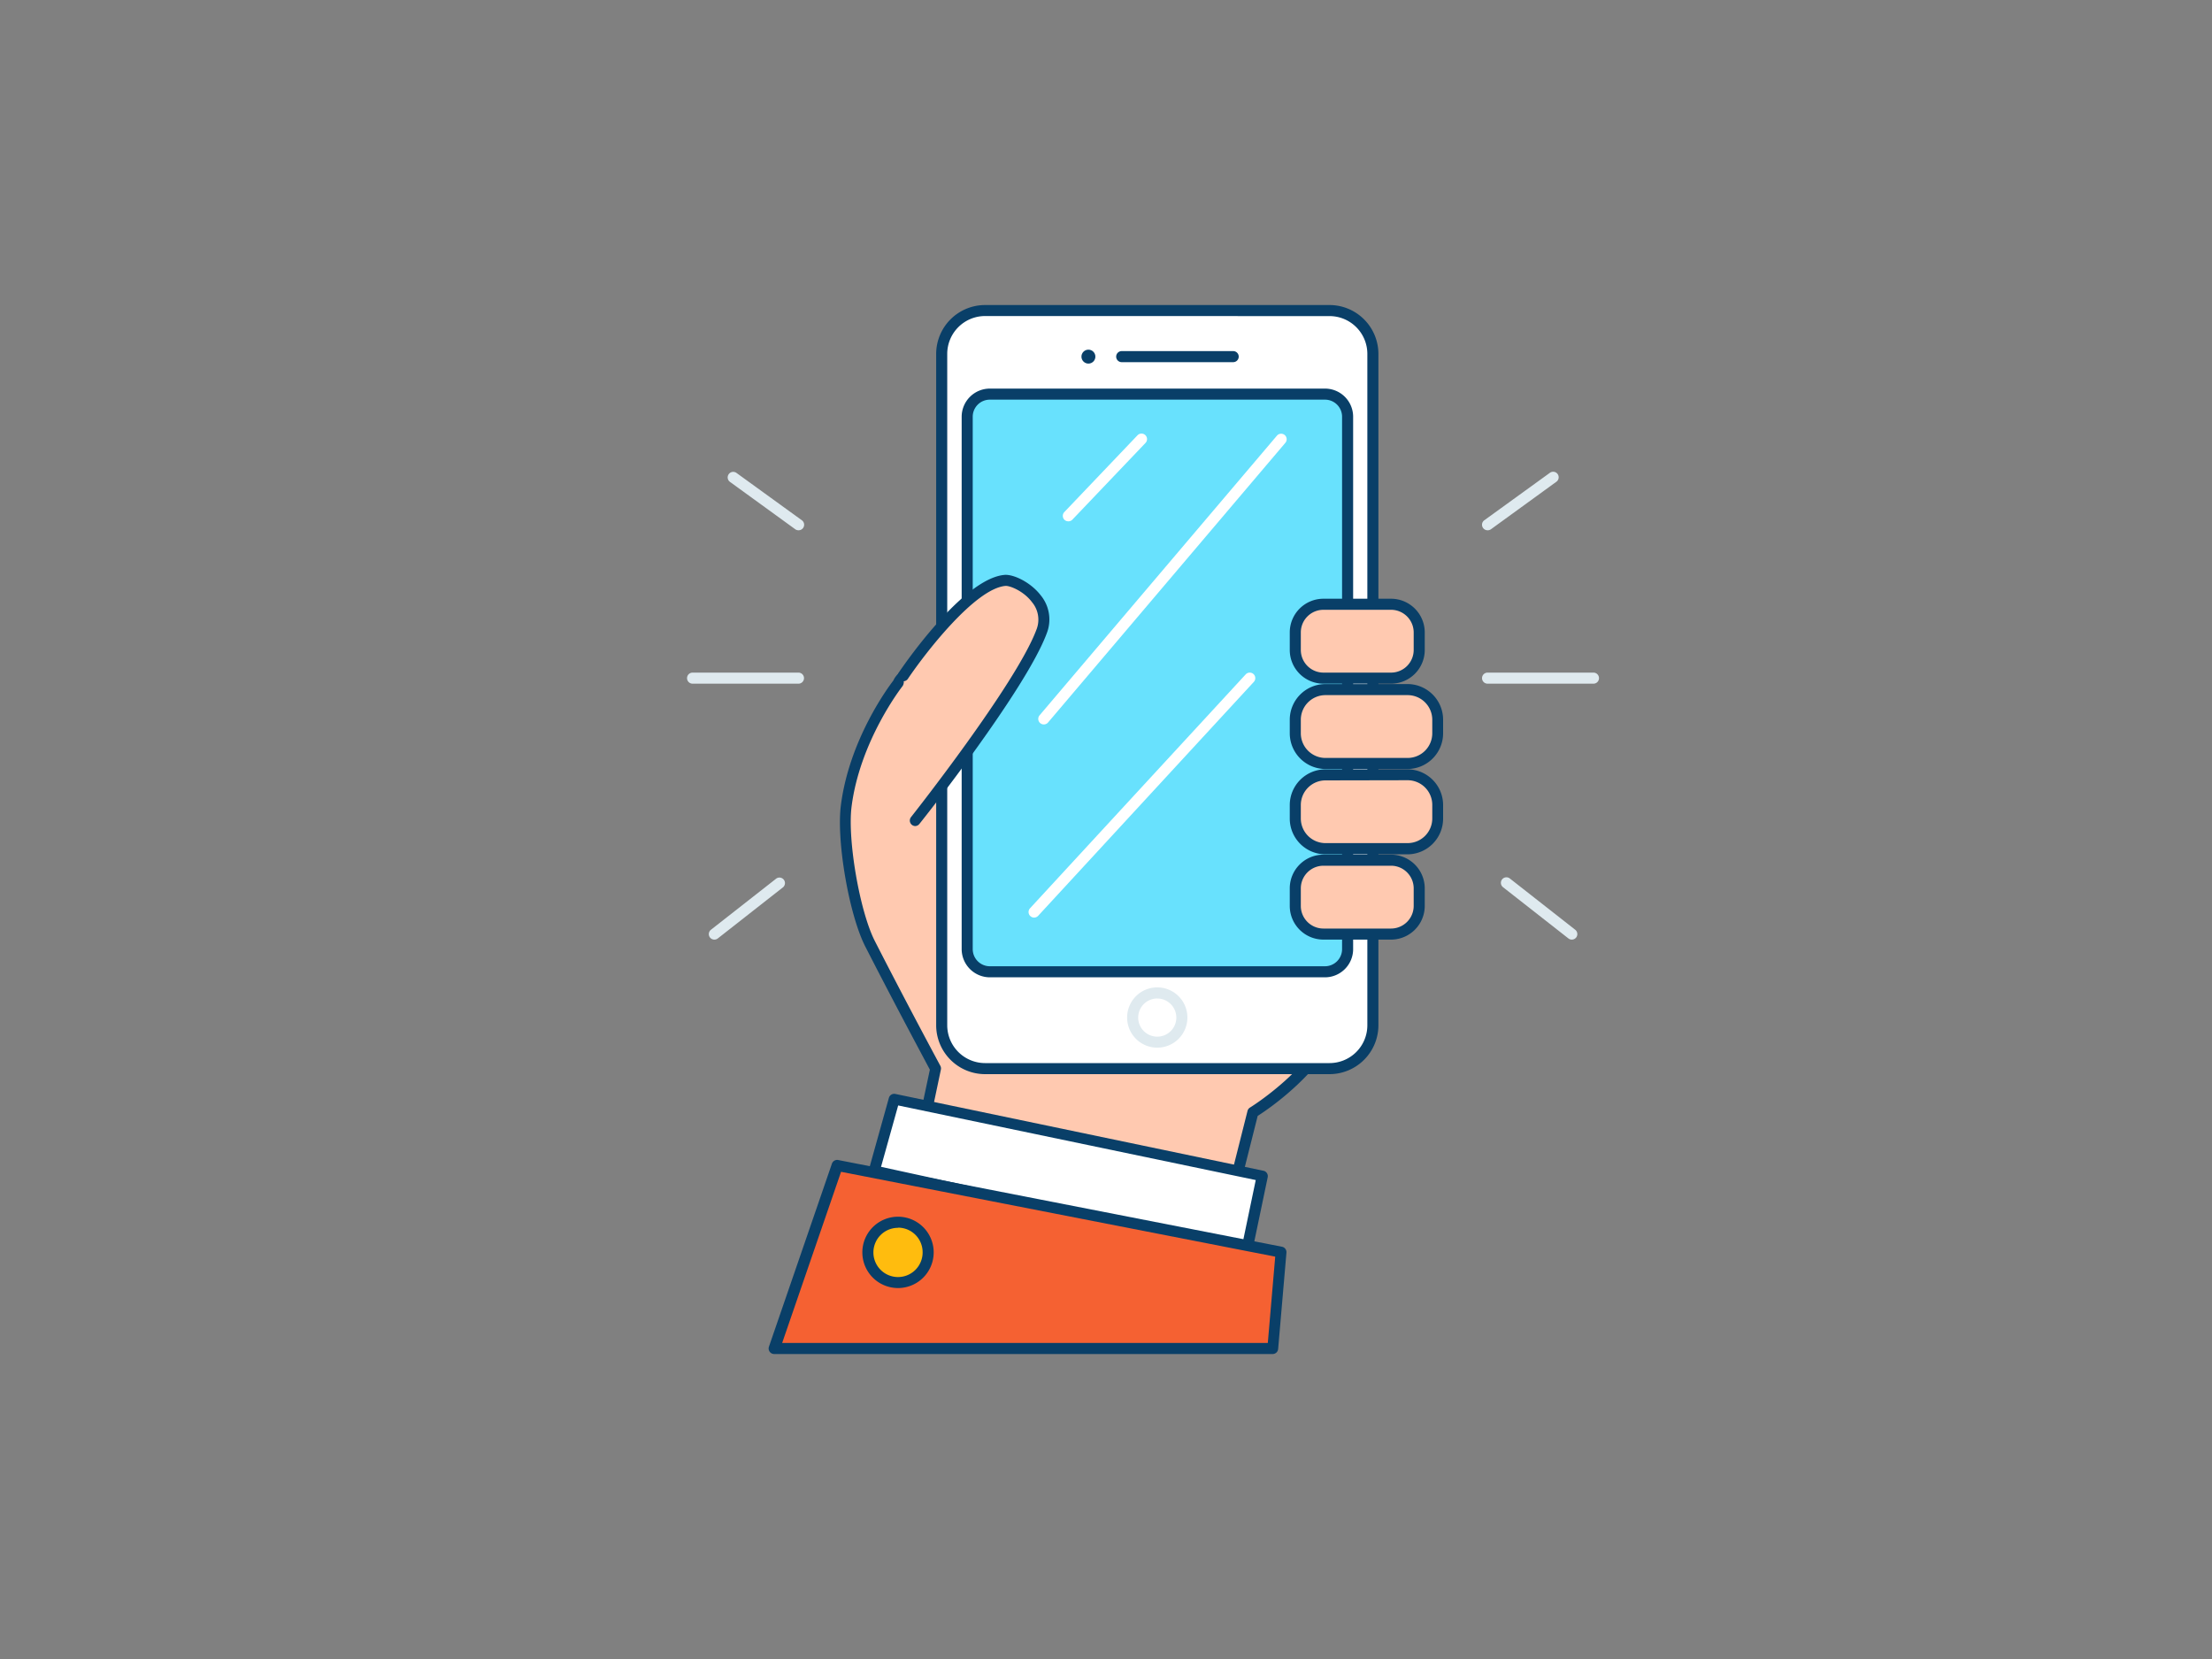 <svg viewBox="0 0 400 300" xmlns="http://www.w3.org/2000/svg"><rect x="0" y="0" width="400" height="300" fill="#808080" stroke="none"/><g fill="#dfeaef"><path d="m144.38 95.89a1 1 0 0 1 -.58-.19l-11.8-8.56a1 1 0 0 1 1.18-1.62l11.82 8.56a1 1 0 0 1 .23 1.39 1 1 0 0 1 -.85.42z"/><path d="m129.18 169.91a1 1 0 0 1 -.79-.38 1 1 0 0 1 .17-1.4l11.83-9.27a1 1 0 0 1 1.23 1.57l-11.82 9.27a1 1 0 0 1 -.62.21z"/><path d="m144.39 123.63h-19.15a1 1 0 0 1 0-2h19.15a1 1 0 0 1 0 2z"/><path d="m269 95.89a1 1 0 0 1 -.59-1.81l11.83-8.56a1 1 0 1 1 1.17 1.62l-11.79 8.56a1 1 0 0 1 -.62.19z"/><path d="m284.23 169.91a1 1 0 0 1 -.61-.21l-11.83-9.27a1 1 0 1 1 1.24-1.57l11.82 9.27a1 1 0 0 1 .17 1.4 1 1 0 0 1 -.79.38z"/><path d="m288.18 123.63h-19.18a1 1 0 0 1 0-2h19.15a1 1 0 0 1 0 2z"/></g><path d="m183 114s-19.26 5.46-20.54 9.5c0 0-7.84 9.91-9.4 22.27-.76 6 1.38 19.14 4.32 24.89 6 11.72 11.85 22.58 11.85 22.58l-3.7 17.37 55.08 14.25 6-23.7s11.51-7 15.62-17.15 2.26-69.19-4.11-76.8-55.12 6.79-55.12 6.79z" fill="#ffc9b0"/><path d="m220.59 225.86a1 1 0 0 1 -.25 0l-55.08-14.25a1 1 0 0 1 -.73-1.18l3.62-17c-1-1.9-6.33-11.8-11.68-22.27-2.92-5.71-5.23-19-4.42-25.47 1.5-11.89 8.54-21.39 9.51-22.65 1.78-4.28 17.88-9 21.14-10 5.08-1.5 49.54-14.35 56.14-6.47 6.44 7.69 8.57 67.16 4.27 77.81-3.83 9.49-13.65 16.12-15.68 17.41l-5.87 23.32a1 1 0 0 1 -.46.61 1.06 1.06 0 0 1 -.51.14zm-53.91-16 53.18 13.76 5.73-22.73a1 1 0 0 1 .45-.61c.11-.07 11.28-6.92 15.21-16.67 4.05-10 2.05-68.62-3.95-75.78-1.34-1.6-6.89-3.62-29 .88-12.79 2.61-25 6.19-25.09 6.23-7.78 2.21-19.08 6.41-19.85 8.84a1.41 1.41 0 0 1 -.17.32c-.08.09-7.69 9.85-9.2 21.78-.76 6 1.49 19 4.22 24.31 5.91 11.57 11.78 22.44 11.84 22.55a1 1 0 0 1 .09.69z" fill="#093f68"/><rect fill="#fff" height="137.08" rx="7.83" width="77.97" x="170.29" y="56.15"/><path d="m240.43 194.24h-62.31a8.85 8.85 0 0 1 -8.83-8.84v-121.4a8.85 8.85 0 0 1 8.83-8.84h62.31a8.85 8.85 0 0 1 8.83 8.84v121.4a8.85 8.85 0 0 1 -8.83 8.84zm-62.31-137.09a6.85 6.85 0 0 0 -6.83 6.85v121.4a6.85 6.85 0 0 0 6.83 6.84h62.31a6.84 6.84 0 0 0 6.83-6.84v-121.4a6.84 6.84 0 0 0 -6.83-6.84z" fill="#093f68"/><rect fill="#68e1fd" height="104.46" rx="4.1" width="68.79" x="174.88" y="71.27"/><path d="m239.58 176.73h-60.58a5.11 5.11 0 0 1 -5.1-5.1v-96.27a5.1 5.1 0 0 1 5.1-5.09h60.6a5.09 5.09 0 0 1 5.09 5.09v96.27a5.1 5.1 0 0 1 -5.11 5.1zm-60.58-104.46a3.09 3.09 0 0 0 -3.1 3.09v96.27a3.1 3.1 0 0 0 3.1 3.1h60.6a3.1 3.1 0 0 0 3.09-3.1v-96.27a3.09 3.09 0 0 0 -3.09-3.09z" fill="#093f68"/><circle cx="196.82" cy="64.49" fill="#093f68" r="1.26"/><path d="m223 65.49h-20.16a1 1 0 0 1 0-2h20.16a1 1 0 1 1 0 2z" fill="#093f68"/><circle cx="209.28" cy="184.01" fill="#fff" r="4.44"/><path d="m209.28 189.45a5.45 5.45 0 1 1 5.44-5.44 5.45 5.45 0 0 1 -5.44 5.44zm0-8.89a3.45 3.45 0 1 0 3.44 3.45 3.46 3.46 0 0 0 -3.44-3.45z" fill="#dfeaef"/><rect fill="#ffc9b0" height="13.36" rx="5.09" width="22.41" x="234.23" y="109.27"/><path d="m251.54 123.63h-12.22a6.09 6.09 0 0 1 -6.09-6.09v-3.18a6.09 6.09 0 0 1 6.09-6.09h12.22a6.1 6.1 0 0 1 6.1 6.09v3.18a6.1 6.1 0 0 1 -6.1 6.09zm-12.22-13.36a4.09 4.09 0 0 0 -4.09 4.09v3.18a4.1 4.1 0 0 0 4.09 4.09h12.22a4.1 4.1 0 0 0 4.1-4.09v-3.18a4.1 4.1 0 0 0 -4.1-4.09z" fill="#093f68"/><rect fill="#ffc9b0" height="13.36" rx="5.46" width="25.73" x="234.23" y="124.7"/><path d="m254.51 139.06h-14.82a6.47 6.47 0 0 1 -6.46-6.46v-2.45a6.46 6.46 0 0 1 6.46-6.45h14.82a6.45 6.45 0 0 1 6.45 6.45v2.45a6.46 6.46 0 0 1 -6.45 6.46zm-14.82-13.36a4.46 4.46 0 0 0 -4.46 4.45v2.45a4.46 4.46 0 0 0 4.46 4.46h14.82a4.46 4.46 0 0 0 4.49-4.46v-2.45a4.46 4.46 0 0 0 -4.45-4.45z" fill="#093f68"/><rect fill="#ffc9b0" height="13.36" rx="5.46" width="25.73" x="234.23" y="140.12"/><path d="m254.51 154.49h-14.82a6.47 6.47 0 0 1 -6.46-6.46v-2.45a6.47 6.47 0 0 1 6.46-6.46h14.82a6.46 6.46 0 0 1 6.45 6.46v2.42a6.46 6.46 0 0 1 -6.45 6.49zm-14.82-13.37a4.46 4.46 0 0 0 -4.46 4.46v2.42a4.46 4.46 0 0 0 4.46 4.46h14.82a4.46 4.46 0 0 0 4.49-4.46v-2.45a4.46 4.46 0 0 0 -4.45-4.46z" fill="#093f68"/><rect fill="#ffc9b0" height="13.36" rx="5.09" width="22.41" x="234.23" y="155.55"/><path d="m251.54 169.91h-12.22a6.09 6.09 0 0 1 -6.09-6.09v-3.18a6.09 6.09 0 0 1 6.09-6.09h12.22a6.1 6.1 0 0 1 6.1 6.09v3.18a6.1 6.1 0 0 1 -6.1 6.09zm-12.22-13.36a4.1 4.1 0 0 0 -4.09 4.09v3.18a4.09 4.09 0 0 0 4.09 4.09h12.22a4.1 4.1 0 0 0 4.1-4.09v-3.18a4.1 4.1 0 0 0 -4.1-4.09z" fill="#093f68"/><path d="m165.53 148.38s19.07-24.08 22.82-34.14c2.12-5.71-4.56-9.43-6.63-9.25-7.23.65-18.38 17.25-18.38 17.25" fill="#ffc9b0"/><path d="m165.53 149.38a1 1 0 0 1 -.79-1.62c.19-.24 19-24.07 22.67-33.87a4.91 4.91 0 0 0 -.79-5c-1.49-2-4-3-4.81-2.94-5.54.5-14.61 12.3-17.64 16.81a1 1 0 0 1 -1.38.27 1 1 0 0 1 -.28-1.39c.47-.69 11.5-17 19.12-17.68 1.64-.15 4.77 1.34 6.58 3.71a6.87 6.87 0 0 1 1.07 6.87c-3.75 10.1-22.19 33.44-23 34.42a1 1 0 0 1 -.75.42z" fill="#093f68"/><path d="m225.38 226.43-67.31-14.65 3.63-13.03 66.56 13.89z" fill="#fff"/><path d="m225.38 227.43a.75.75 0 0 1 -.21 0l-67.31-14.66a.94.94 0 0 1 -.64-.46 1 1 0 0 1 -.11-.78l3.63-13a1 1 0 0 1 1.17-.71l66.56 13.89a1 1 0 0 1 .63.43 1 1 0 0 1 .14.75l-2.88 13.8a1 1 0 0 1 -.43.63 1 1 0 0 1 -.55.11zm-66.06-16.43 65.29 14.22 2.47-11.83-64.66-13.49z" fill="#093f68"/><path d="m230.18 243.84 1.49-17.41-80.24-15.68-11.39 33.09z" fill="#f56132"/><path d="m230.18 244.85h-90.18a1 1 0 0 1 -.82-.42 1 1 0 0 1 -.13-.91l11.39-33.1a1 1 0 0 1 1.14-.65l80.24 15.68a1 1 0 0 1 .81 1.07l-1.5 17.41a1 1 0 0 1 -.95.92zm-88.74-2h87.82l1.34-15.61-78.51-15.34z" fill="#093f68"/><path d="m188.76 131a1 1 0 0 1 -.77-1.65l42.92-50.57a1 1 0 0 1 1.52 1.3l-42.91 50.57a1 1 0 0 1 -.76.35z" fill="#fff"/><path d="m187 165.93a1 1 0 0 1 -.68-.27 1 1 0 0 1 -.06-1.41l39-42.3a1 1 0 0 1 1.47 1.36l-39 42.3a1 1 0 0 1 -.73.32z" fill="#fff"/><path d="m193.17 94.27a1 1 0 0 1 -.69-.28 1 1 0 0 1 0-1.41l13.23-13.88a1 1 0 0 1 1.42 0 1 1 0 0 1 0 1.41l-13.24 13.89a1 1 0 0 1 -.72.27z" fill="#fff"/><circle cx="162.4" cy="226.47" fill="#ffbc0e" r="5.45"/><path d="m162.4 232.92a6.45 6.45 0 1 1 6.44-6.45 6.45 6.45 0 0 1 -6.44 6.45zm0-10.89a4.45 4.45 0 1 0 4.44 4.44 4.44 4.44 0 0 0 -4.44-4.47z" fill="#093f68"/></svg>